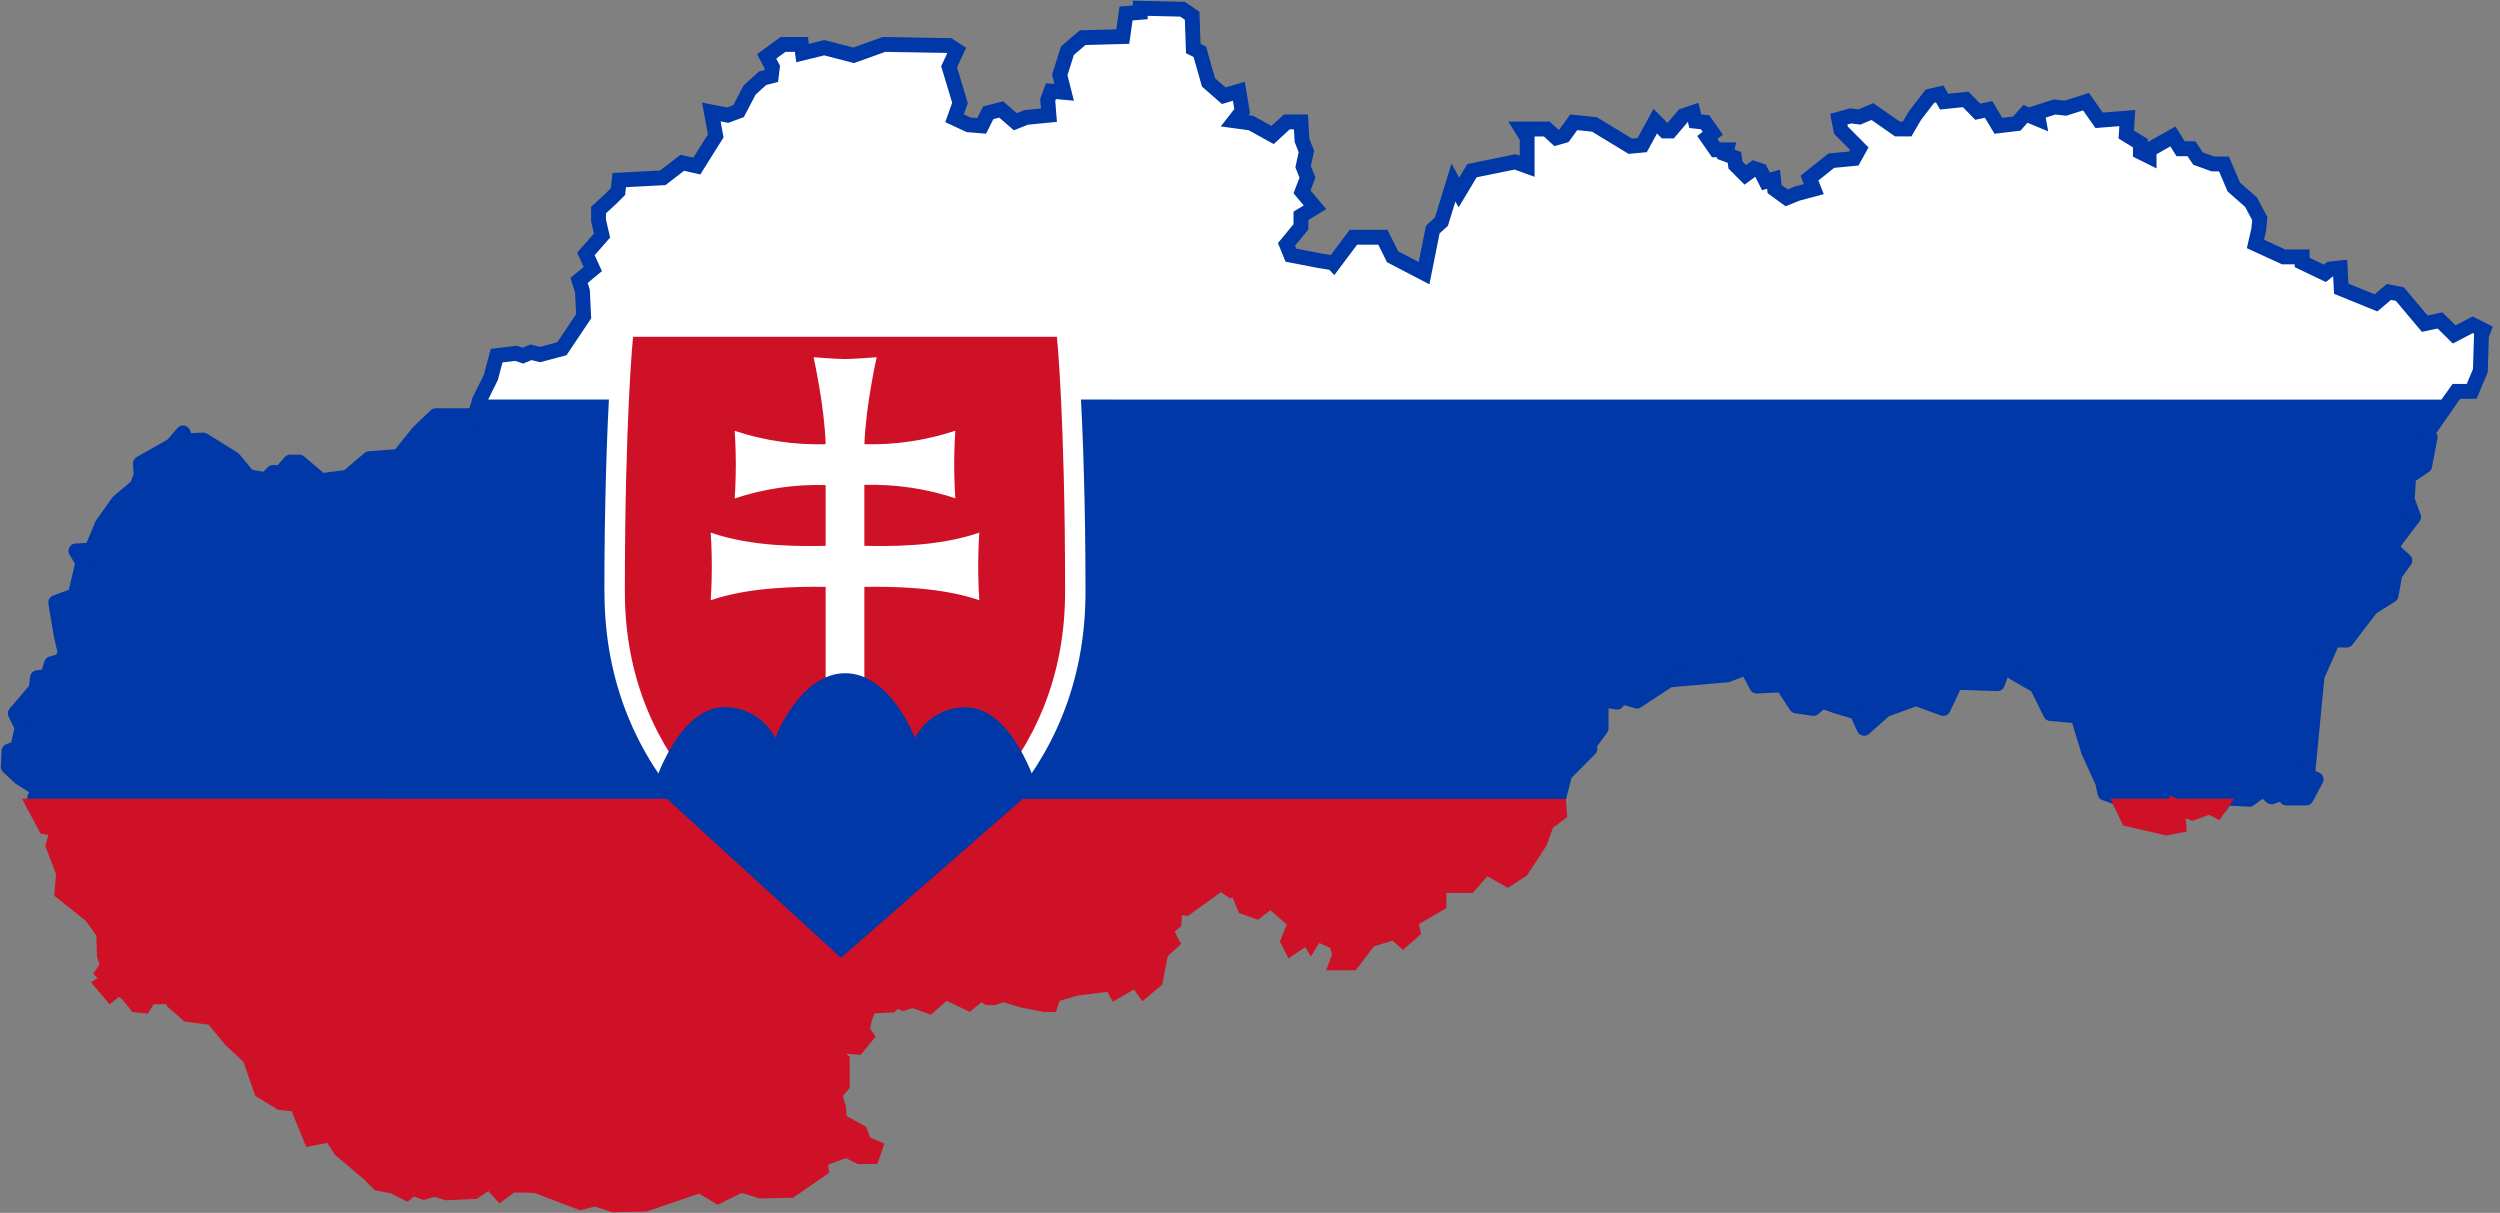 <?xml version="1.0" encoding="UTF-8"?> <svg xmlns="http://www.w3.org/2000/svg" width="303" height="147" viewBox="0 0 303 147" fill="none"><rect x="0" y="0" width="303" height="147" fill="#808080" stroke="none"/> <path d="M138.197 1V1.497L136.479 1.631L136.082 4.432L131.215 4.566L129.368 6.15L128.444 9.085L128.975 11.195L127.381 11.051L126.984 12.119L127.133 13.961L124.377 14.23L123.056 14.756L121.343 13.266L119.768 13.673L118.979 15.258L117.395 15.129L115.691 14.334L116.352 12.472L115.031 8.101L115.954 6.115L115.031 5.519L107.14 5.385L103.46 6.706L99.909 5.782L97.267 6.428L97.133 5.385H94.903L92.917 6.84L93.612 8.146L93.483 9.214L92.425 9.482L90.841 10.932L89.52 13.465L88.199 13.961L86.213 13.569L86.744 16.474L84.455 20.124L82.692 19.727L80.333 21.55L75.049 21.828L74.905 23.218L74.066 24.057L72.541 25.463V26.709L72.968 28.547L71.017 30.776L71.851 32.609L70.182 33.99L70.59 35.266L70.739 38.33L68.102 42.268L65.46 42.973L64.347 42.695L63.379 43.102L62.544 42.824L60.196 43.102L59.49 45.744L58.095 48.56L57.891 49.34H296.357L297.717 47.433H299.565L300.618 44.925L300.752 40.669L301 40.023L299.694 39.363L297.449 40.535L295.731 38.837L293.879 39.229L290.859 35.638L289.538 35.385L287.969 36.706L283.758 34.993L283.629 32.47L282.437 32.599L281.776 33.126L279.02 31.809V31.134H276.776L273.359 29.565L273.756 27.832L273.885 26.496L272.828 24.509L270.732 22.662L269.545 19.876H268.219L266.401 19.215L265.607 18.029H264.286L263.362 16.539L260.472 18.163V18.957L259.414 18.431V17.358L257.701 16.3L257.83 14.314L254.413 14.582L252.829 12.323L250.346 13.112L249.015 12.968L246.915 13.639L247.064 14.458L245.479 13.798L244.437 14.984L242.207 15.248L241.02 13.261L239.699 13.539L238.249 12.05L235.622 12.318L235.095 11.389L233.903 11.657L232.071 14.046L231.147 15.63H229.96L226.936 13.52L225.352 14.18L224.294 14.046L222.859 14.443L223.122 15.779L225.352 18.024L224.691 19.211L221.95 19.474L219.308 21.589L219.835 22.92L217.848 23.452L216.542 23.978L215.087 22.92L214.953 21.718L214.029 21.982L213.369 20.676L212.589 20.417L211.531 21.197L210.344 20.01L210.21 19.081L209.158 18.689L209.287 18.158H207.966L206.928 16.668L207.588 16.142L206.66 14.821L205.473 14.687L205.21 13.629L204.023 14.026L202.453 15.873H201.793L200.616 14.687L199.032 17.592L197.597 17.726L193.251 15.084L190.743 14.821L189.557 16.445L188.633 16.708L187.471 15.64H184.432L185.092 16.698V20.144L183.642 19.618L178.403 20.686L176.819 23.327L176.158 22.126L174.698 26.873L173.655 27.812L172.597 33.106L168.783 31.119L167.607 28.755H164.031L161.647 31.939L161.578 31.864L159.874 31.586L156.458 30.925L155.926 29.619L157.674 27.494V26.158L159.378 25.12L157.804 23.253L158.464 21.525L157.938 20.204L158.335 18.356L157.804 17.02L157.674 14.776H155.956L154.243 16.36L151.616 14.91L149.629 14.642L150.548 13.465L150.151 11.061L148.318 11.603L146.471 9.989L145.413 6.264L144.624 5.882L144.489 1.909L143.317 1.119L138.197 1Z" fill="white" stroke="#0038A8" stroke-width="1.8"></path> <path d="M57.891 49.355L57.539 50.676L56.848 50.383H52.816L50.735 52.369L49.484 53.913L48.371 55.319L44.746 55.597L42.109 57.842L38.926 58.254L36.284 56.009H35.166L34.069 57.27H33.076L32.232 58.159L30.091 57.762L28.303 55.607L24.634 53.332L22.568 53.422L22.185 52.468L20.864 53.993L17.02 56.173L17.11 57.583L16.613 58.919L14.354 60.811L12.402 63.553L11.086 66.681L9.204 66.766L10.043 68.191L9.105 72.164L6.756 73.018L7.416 76.991L7.943 79.325L7.272 80.159L6.244 80.437L5.772 81.967L4.541 82.141L4.392 83.486L1.854 86.466L2.688 88.164L2.132 90.647L1.089 91.03L1 92.922L2.41 94.243L4.948 95.857L4.223 96.607L4.124 97.56L4.193 97.704H188.931L188.871 96.855L189.666 93.806L192.7 90.752L192.496 90.384L194.051 88.274V84.797L195.988 85.105L196.295 84.355L198.396 84.976L202.285 82.409L209.321 81.803L211.715 80.894L212.917 83.154L216.041 83.005L217.699 85.557L219.795 85.865L220.838 84.971L222.482 85.557L225.034 86.322L225.928 88.274L228.481 86.014L232.225 84.663L235.522 85.865L237.012 82.697L242.088 82.861L242.981 80.437L244.034 81.51L246.885 83.154L248.524 86.486L251.826 86.774L253.162 91.149L254.821 94.759L255.114 96.12L256.757 96.721L257.224 97.714H269.093L269.783 96.721L272.629 96.87L274.273 95.668L275.316 96.577L276.661 96.12L277.118 96.721H279.507L280.714 94.461L279.671 94.01L280.833 81.952L282.77 77.577H284.413L287.393 73.663L289.797 72.149L290.268 69.581L291.47 67.938L290.119 66.721V65.827L292.528 62.659L291.758 60.548L291.937 57.524H292.285L293.869 56.456L294.529 53.02L294.003 52.756L296.352 49.37L57.891 49.355Z" fill="#0038A8" stroke="#0038A8" stroke-width="1.8" stroke-linejoin="round"></path> <path d="M4.168 97.704L5.504 100.217L6.994 100.495L6.438 102.482L7.699 105.789L7.511 108.153L11.076 110.998L12.566 113.079L12.655 115.825L13.038 117.057L12.462 117.906L13.226 118.656L12.372 119.242L13.41 120.474L14.349 119.709L15.466 120.474L16.509 121.795L17.448 121.899L18.108 120.856L20.939 120.752L21.053 121.472L22.756 122.962L25.766 123.344L27.921 125.986L30.27 128.171L31.69 132.233L34.019 133.644L35.971 133.832L37.669 137.984L40.108 137.517L41.235 139.32L44.245 141.872L44.289 141.843L45.873 143.427L47.691 143.779L49.275 144.589L50.01 143.998L51.386 144.494L52.692 144.127L54.132 144.569L57.474 144.42L59.351 143.188L60.657 144.639L62.038 143.615L64.928 143.685L70.356 145.741L72.159 145.299L74.334 146.019L78.178 145.945L84.837 143.685L87.022 144.991L89.823 143.615L92.217 144.346L95.837 144.271L99.537 141.718L99.388 140.561L102.571 139.389L104.17 140.179H105.695L106.062 139.096L104.756 138.52L104.259 137.204L101.722 135.809L101.647 134.354L101.151 132.611L102.089 131.523V128.519L101.096 127.724L101.96 126.771L103.912 126.92L104.999 125.599L104.503 124.879L104.796 123.414L105.372 121.958L107.979 121.814L108.476 121.228L109.469 121.591L110.611 121.228L112.637 121.958L114.589 120.23L117.405 121.581L118.855 120.389L119.778 120.921H120.429L121.621 120.523L123.905 121.228L126.661 121.755H127.322L127.719 120.568L130.475 119.773L134.686 119.247L135.213 120.171L137.696 118.721L138.62 120.037L140.045 118.85L140.705 115.403L142.026 114.216L141.232 112.727L142.29 111.803L142.424 109.941L143.74 110.075L147.951 107.035L149.143 107.83L149.788 107.433L150.841 109.941L152.296 110.467L154.009 109.161L157.034 111.803L156.11 114.062L156.502 114.842L158.489 113.536L158.886 114.197L159.532 113.139L161.896 114.197L162.422 115.647L162.025 116.704H163.872L165.973 113.928L168.992 113.005L170.05 113.928L171.237 112.876L170.974 111.54L174.395 109.553V107.323H178.09L180.076 105.064L182.713 106.554L184.402 105.481L186.646 102.05L187.441 99.79L189.01 98.603L188.936 97.734L4.168 97.704ZM257.214 97.704L257.949 99.273L262.583 100.346L264.072 100.053L263.908 97.779L265.716 98.529L267.812 97.779L268.706 98.236L269.073 97.704H257.214Z" fill="#CE1126" stroke="#CE1126" stroke-width="1.8"></path> <path d="M73.251 71.727C73.251 50.303 74.488 38.29 74.488 38.29H130.326C130.326 38.29 131.563 50.303 131.563 71.727C131.563 94.531 114.634 105.903 103.485 111.396L102.412 111.927L101.339 111.396C90.191 105.903 73.261 94.511 73.261 71.727H73.251Z" fill="white"></path> <path d="M102.412 109.111C91.437 103.703 75.734 92.967 75.734 71.727C75.734 50.487 76.728 40.823 76.728 40.823H128.097C128.097 40.823 129.09 50.487 129.09 71.727C129.09 92.967 113.387 103.703 102.412 109.111Z" fill="#CE1126"></path> <path d="M104.761 66.155C107.741 66.204 113.531 66.324 118.691 64.556C118.691 64.556 118.557 66.448 118.557 68.648C118.557 70.848 118.691 72.745 118.691 72.745C113.958 71.121 108.108 71.086 104.761 71.131V82.861H100.068V71.131C96.721 71.086 90.876 71.131 86.138 72.745C86.138 72.745 86.272 70.853 86.272 68.648C86.272 66.443 86.138 64.556 86.138 64.556C91.298 66.324 97.098 66.204 100.068 66.155V58.79C96.327 58.684 92.596 59.232 89.043 60.409C89.043 60.409 89.182 58.517 89.182 56.312C89.182 54.107 89.043 52.22 89.043 52.22C92.596 53.396 96.327 53.944 100.068 53.839C99.929 49.176 98.603 43.296 98.603 43.296C98.603 43.296 101.334 43.514 102.427 43.514C103.519 43.514 106.256 43.296 106.256 43.296C106.256 43.296 104.925 49.176 104.766 53.839C108.506 53.937 112.235 53.382 115.786 52.2C115.786 52.2 115.647 54.092 115.647 56.292C115.647 58.492 115.786 60.389 115.786 60.389C112.233 59.212 108.502 58.664 104.761 58.77V66.155V66.155Z" fill="white"></path> <path d="M101.93 116.084L79.211 95.34C79.211 95.34 82.121 85.716 87.792 85.716C89.064 85.697 90.315 86.035 91.404 86.693C92.493 87.351 93.375 88.301 93.95 89.436C93.95 89.436 96.93 81.594 102.437 81.594C107.944 81.594 110.899 89.446 110.899 89.446C111.474 88.311 112.357 87.361 113.445 86.704C114.534 86.046 115.785 85.707 117.057 85.726C122.733 85.726 125.638 95.35 125.638 95.35L101.93 116.084Z" fill="#0038A8"></path> </svg> 